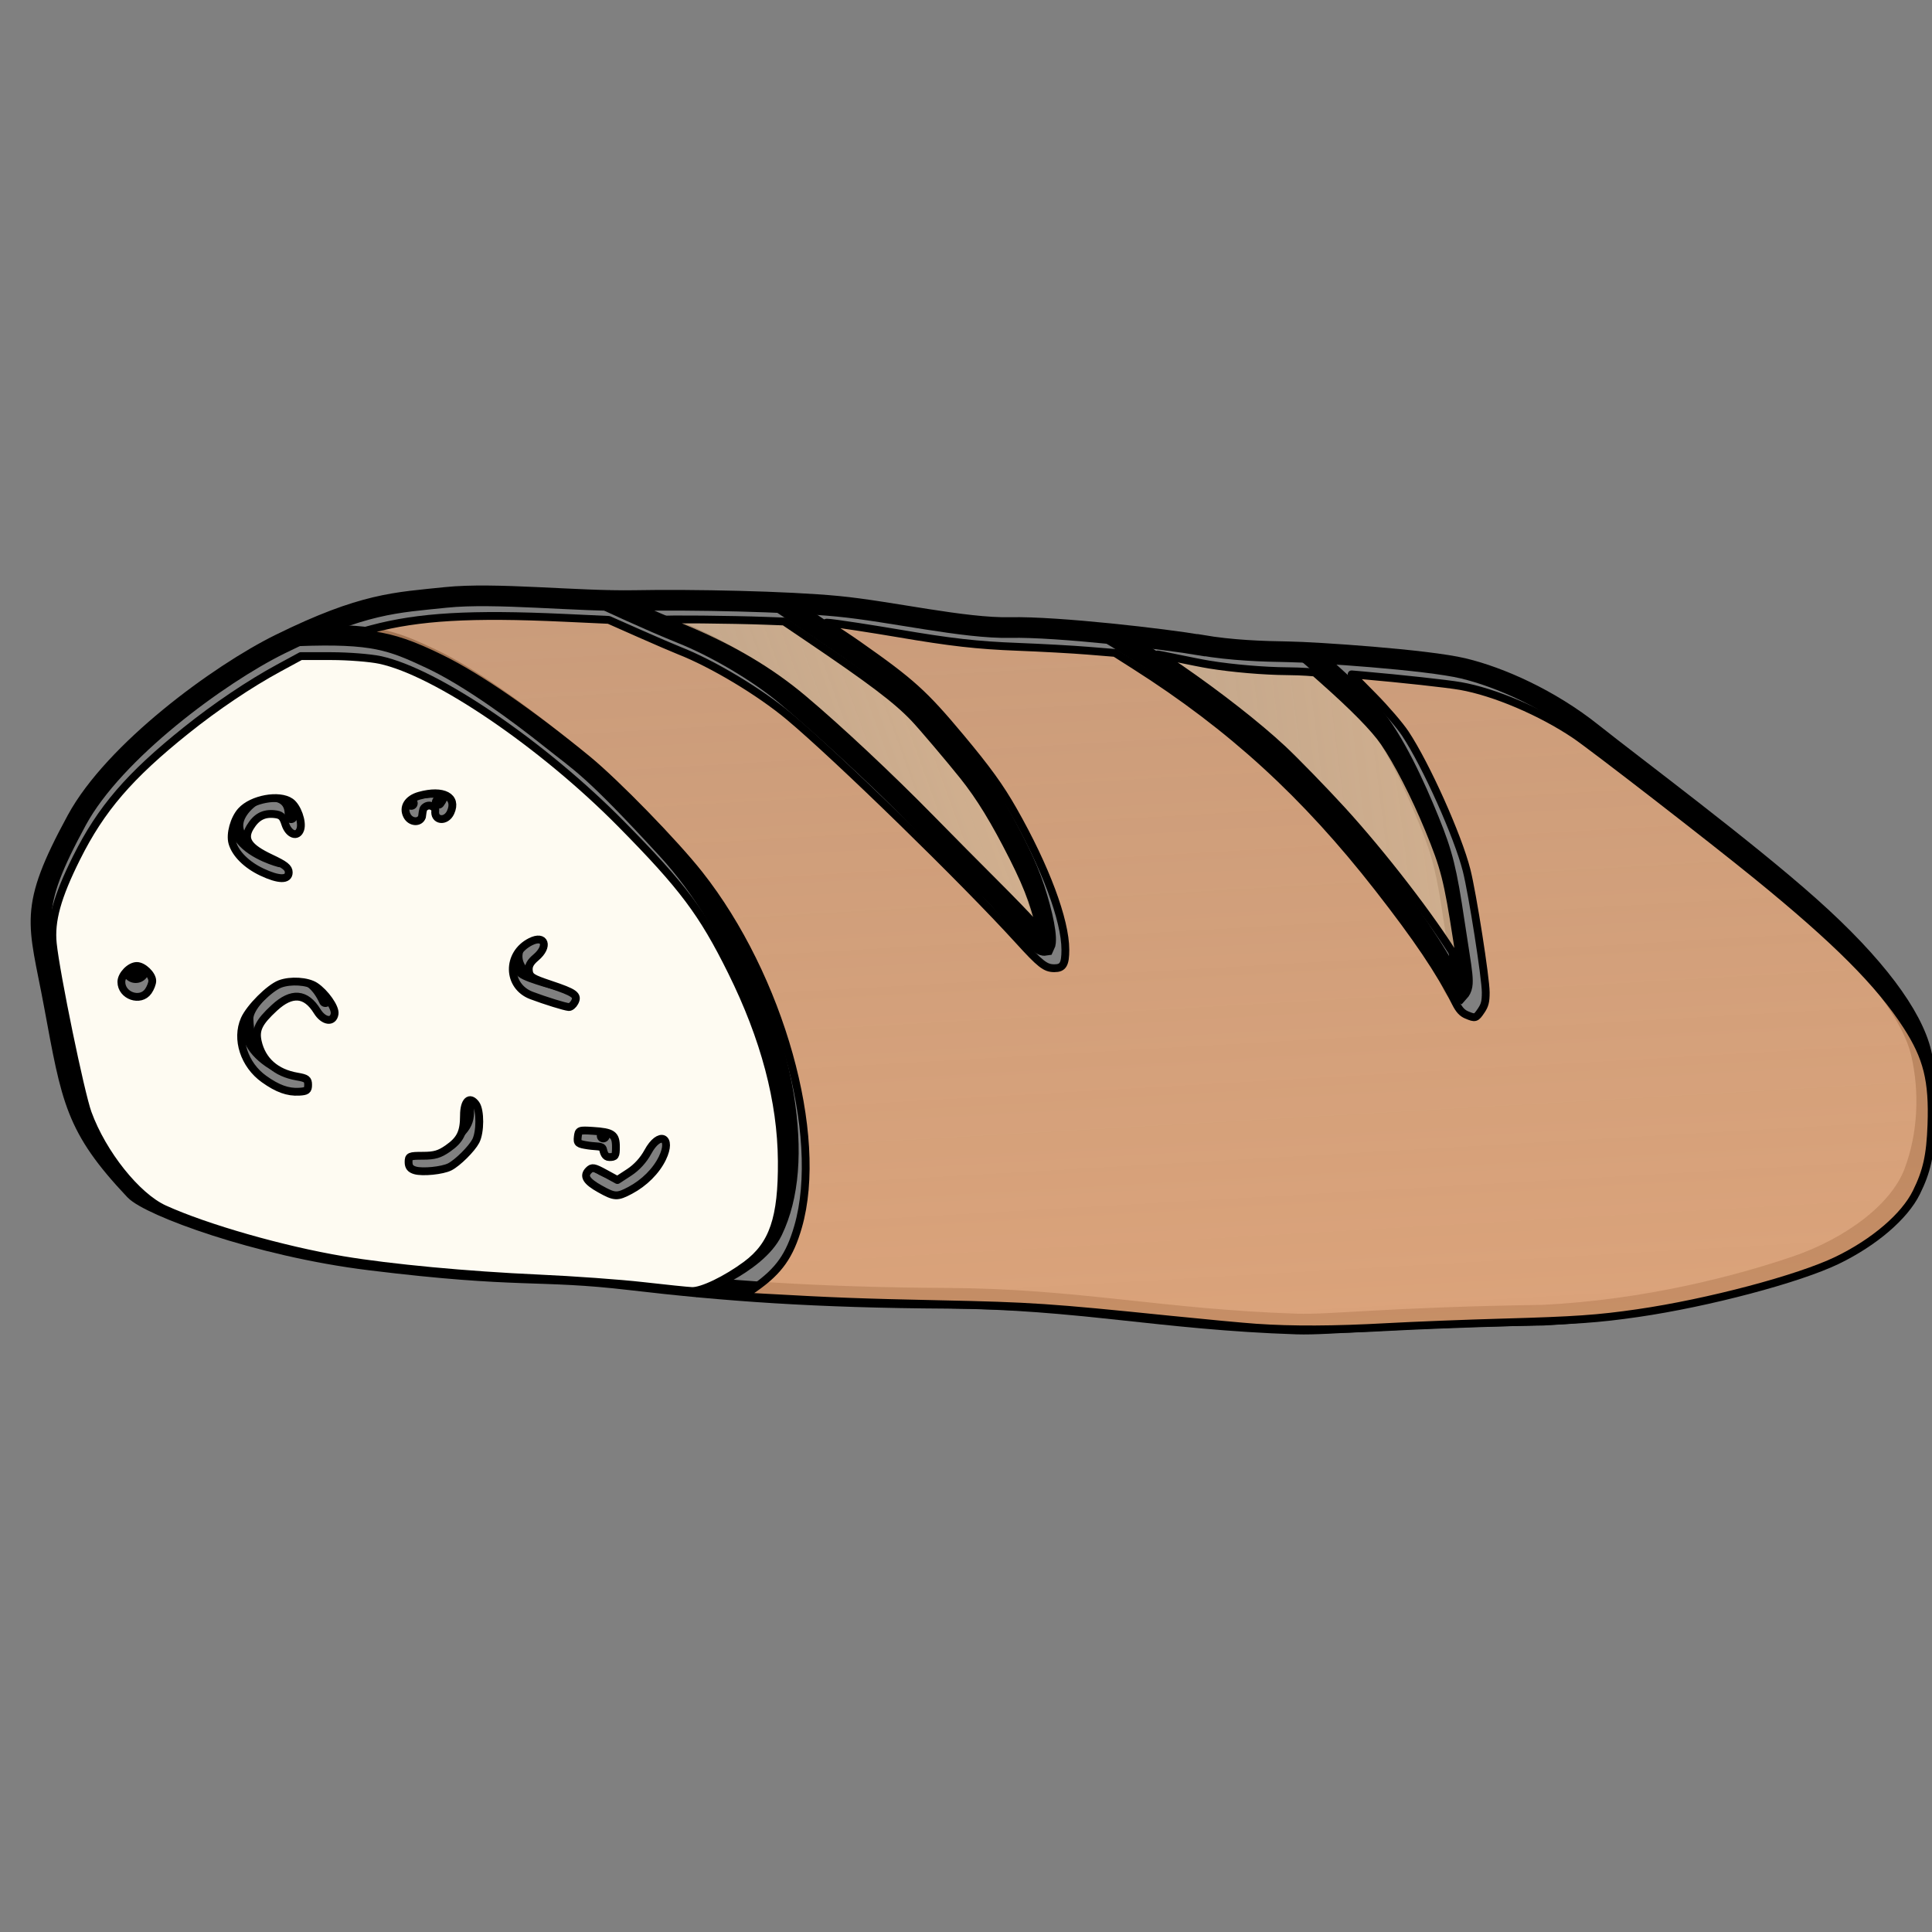 <?xml version="1.0" encoding="UTF-8"?>
<svg version="1.0" viewBox="0 0 750 750" xmlns="http://www.w3.org/2000/svg" xmlns:cc="http://creativecommons.org/ns#" xmlns:dc="http://purl.org/dc/elements/1.1/" xmlns:rdf="http://www.w3.org/1999/02/22-rdf-syntax-ns#" xmlns:xlink="http://www.w3.org/1999/xlink"><rect x="0" y="0" width="750" height="750" fill="#808080" stroke="none"/><defs><linearGradient id="linearGradient1119" x1="514.77" x2="405.88" y1="807.52" y2="-1093.2" gradientUnits="userSpaceOnUse"><stop stop-color="#eba979" offset="0"/><stop stop-color="#eba979" stop-opacity="0" offset="1"/></linearGradient><linearGradient id="linearGradient1127" x1="436.99" x2="-231.93" y1="226.27" y2="469.52" gradientUnits="userSpaceOnUse"><stop stop-color="#dbb590" offset="0"/><stop stop-color="#dbb590" stop-opacity="0" offset="1"/></linearGradient><linearGradient id="linearGradient1135" x1="664.68" x2="-236.17" y1="258.8" y2="373.35" gradientUnits="userSpaceOnUse"><stop stop-color="#dbb590" offset="0"/><stop stop-color="#dbb590" stop-opacity="0" offset="1"/></linearGradient></defs><g><g stroke-width="0"></g></g><g><g transform="matrix(.076 0 0 .03 2107.3 383.58)"><path d="m228.96 1225.2c-6.331 0.714-3.805 25.524 2.384 47.52-15.124-11.252-32.639-20.037-40.856-18.502-9.406 1.757 8.551 22.457 28.081 37.871-18.851-0.214-38.186 2.969-43.932 9.041-6.574 6.948 20.102 13.098 44.954 14.092-15.376 10.907-29.148 24.868-30.227 33.157-1.235 9.489 24.015-1.206 44.71-15.018-6.029 17.863-8.991 37.244-4.992 44.585 4.577 8.402 18.683-15.07 27.308-38.403 5.621 17.999 14.639 35.38 22.19 38.968 8.641 4.106 6.276-23.162-0.461-47.108 15.124 11.252 32.639 20.038 40.856 18.502 9.408-1.758-8.578-22.453-28.112-37.868 18.861 0.218 38.214-2.969 43.963-9.044 6.574-6.948-20.102-13.098-44.954-14.092 15.376-10.907 29.117-24.865 30.196-33.154 1.235-9.489-23.984 1.203-44.679 15.014 6.029-17.863 8.991-37.244 4.992-44.585-4.577-8.401-18.683 15.07-27.308 38.403-5.621-17.999-14.673-35.408-22.225-38.997-0.704-0.334-1.328-0.448-1.889-0.384z" fill="#eeeeec"/><path transform="matrix(.557 0 0 .881 96.494 416.86)" d="m344.41 1001.6c0 18.502-24.268 33.5-54.204 33.5s-54.204-14.998-54.204-33.5c0-18.502 24.268-33.5 54.204-33.5s54.204 14.998 54.204 33.5z" color="#000000" fill="#fd0" fill-rule="evenodd"/></g><g transform="matrix(.076 0 0 .043 860.45 -827.38)"><path d="m228.96 1225.2c-6.331 0.714-3.805 25.524 2.384 47.52-15.124-11.252-32.639-20.037-40.856-18.502-9.406 1.757 8.551 22.457 28.081 37.871-18.851-0.214-38.186 2.969-43.932 9.041-6.574 6.948 20.102 13.098 44.954 14.092-15.376 10.907-29.148 24.868-30.227 33.157-1.235 9.489 24.015-1.206 44.71-15.018-6.029 17.863-8.991 37.244-4.992 44.585 4.577 8.402 18.683-15.07 27.308-38.403 5.621 17.999 14.639 35.38 22.19 38.968 8.641 4.106 6.276-23.162-0.461-47.108 15.124 11.252 32.639 20.038 40.856 18.502 9.408-1.758-8.578-22.453-28.112-37.868 18.861 0.218 38.214-2.969 43.963-9.044 6.574-6.948-20.102-13.098-44.954-14.092 15.376-10.907 29.117-24.865 30.196-33.154 1.235-9.489-23.984 1.203-44.679 15.014 6.029-17.863 8.991-37.244 4.992-44.585-4.577-8.401-18.683 15.07-27.308 38.403-5.621-17.999-14.673-35.408-22.225-38.997-0.704-0.334-1.328-0.448-1.889-0.384z" fill="#eeeeec"/><path transform="matrix(.557 0 0 .881 96.494 416.86)" d="m344.41 1001.6c0 18.502-24.268 33.5-54.204 33.5s-54.204-14.998-54.204-33.5c0-18.502 24.268-33.5 54.204-33.5s54.204 14.998 54.204 33.5z" color="#000000" fill="#fd0" fill-rule="evenodd"/></g></g><g id="XMLID_1_" transform="matrix(1.655 0 0 1.655 44.287 97.3)" fill="#014463"><g transform="matrix(.592 0 0 .592 86.972 76.142)"><circle cx="190.51" cy="154.7" rx="382.49" ry="382.45" fill="none" stroke-width="7.024"/><g transform="matrix(3.217 0 0 3.219 -1008.4 -408.76)" stroke-width="1.585"><g transform="matrix(.888 0 0 .888 41.879 19.596)" stroke-width="1.786"><g stroke-width="1.786"><g transform="matrix(2.079 0 0 2.076 -366.19 -208.11)" stroke-width=".43"><g transform="matrix(1.672 0 0 1.67 -238.97 -123.77)" stroke-width=".463"><g stroke-width=".463"><g transform="matrix(.982 0 0 .982 6.398 3.258)" stroke-width=".471"><g transform="matrix(.985 0 0 .986 5.187 2.68)" stroke-width=".478"><g transform="matrix(3.249 0 0 3.264 -1131.4 -422.33)" stroke-width=".392"><g transform="matrix(.991 0 0 .99 4.338 1.793)" stroke-width=".395"><g fill="none" stroke="#000"><g stroke-width=".264"><path d="m460.47 181.92c-0.465-0.08-1.845-0.239-2.443-0.226-0.597 0.013-1.535-0.207-2.214-0.272-0.648-0.062-1.862-0.087-2.605-0.073-0.743 0.013-1.779-0.106-2.416-0.04-0.637 0.067-1.051 0.07-2.124 0.598-0.783 0.385-2.123 1.368-2.602 2.247-0.633 1.162-0.489 1.296-0.292 2.354 0.228 1.226 0.271 1.568 1.034 2.374 0.185 0.196 1.56 0.716 3.015 0.894 1.941 0.238 2.14 0.113 3.342 0.254s2.37 0.226 4.051 0.235c1.68 9e-3 2.736 0.272 4.482 0.329 0.427 0.014 1.202-0.085 3.154-0.113 1.333-0.066 2.506-0.376 3.229-0.621 0.723-0.244 1.333-0.705 1.521-1.194 0.188-0.489 0.207-1.053 0.094-1.533-0.113-0.48-0.591-1.128-1.427-1.871-0.835-0.743-2.244-1.787-2.788-2.219-0.544-0.433-1.183-0.715-1.652-0.827s-1.899-0.207-2.241-0.212c-0.329-5e-3 -0.727-0.018-1.117-0.085z"/><path d="m455.06 181.36c0.704 0.475 1.507 0.987 1.812 1.359 0.305 0.371 0.671 0.743 0.934 1.213 0.263 0.47 0.427 0.79 0.53 1.105s0.171 0.638 0.13 0.719c-0.098 0.016-0.459-0.494-0.726-0.729s-0.892-0.907-1.272-1.274c-0.38-0.367-0.92-0.86-1.3-1.18-0.38-0.32-0.929-0.635-1.352-0.804-0.422-0.169-0.986-0.433-0.986-0.433"/><path d="m459.28 181.76c0.72 0.426 1.563 1.06 1.948 1.413 0.385 0.352 1.089 1.114 1.308 1.4 0.219 0.286 0.495 0.598 0.85 1.147s0.289 0.589 0.388 0.63c0.082-0.09 0.041-0.214-0.059-0.882s-0.149-0.874-0.325-1.306c-0.176-0.432-0.448-1.034-0.74-1.37s-0.836-0.788-0.836-0.788"/></g><g stroke-linecap="round" stroke-width=".165"><path d="m450.35 183.94c-0.066-0.094 0.052-0.136 0.155-0.146 0.103-9e-3 0.324-0.042 0.192 0.132"/><path d="m448.81 184.11c0.024-0.343-0.357-0.306-0.488-0.212-0.131 0.094-0.3 0.296-0.145 0.494 0.155 0.197 0.488 0.282 0.488 0.282"/><path d="m451.91 185.61c-0.319 0.155-0.216 0.414-0.136 0.48 0.08 0.066 0.53 0.179 0.53 0.179"/><path d="m449.25 186.46c-0.192-0.418-0.507-0.329-0.634-0.244-0.127 0.085-0.38 0.32-0.371 0.484 9e-3 0.165 0.014 0.324 0.244 0.503 0.23 0.179 0.436 0.155 0.436 0.155"/></g></g><ellipse cx="446.82" cy="186.06" rx=".176" ry=".176" fill="#000"/><g fill="none" stroke="#000"><g stroke-linecap="round" stroke-width=".165"><path d="m451.06 187.65c9e-3 0.287 0.066 0.357-0.188 0.569-0.253 0.212-0.512 0.113-0.512 0.113"/><path d="m452.81 188.19c0.035-0.165-0.07-0.143-0.124-0.148-0.054-5e-3 -0.19-0.019-0.19-0.019"/><path d="m452.62 188.51c0.209 0.127 0.272 0.172 0.359 0.125 0.087-0.047 0.268-0.146 0.336-0.242 0.068-0.096 0.134-0.254 0.134-0.254"/></g><path d="m448.89 181.8c0.986-0.038 1.213 0.059 1.711 0.291 0.498 0.233 1.131 0.698 1.535 1.02 0.404 0.322 0.523 0.362 1.486 1.406s1.38 2.435 1.497 3.15c0.117 0.715 0.07 1.298-0.141 1.735-0.211 0.437-1.018 0.724-1.018 0.724" stroke-width=".264"/></g><g stroke="#000" stroke-linecap="round" stroke-linejoin="round" stroke-width="3.029"><path transform="matrix(.033 0 0 .033 445.42 173.73)" d="m239.36 496.31c-8.8-1.003-27.025-2.316-40.5-2.918-27.701-1.237-57.517-4.027-76-7.111-23.268-3.882-53.156-12.403-69.376-19.778-10.69-4.861-23.971-21.468-29.681-37.114-2.824-7.738-12.324-53.712-13.567-65.657-0.917-8.807 1.681-18.168 9.222-33.228 9.511-18.997 20.526-31.774 42.55-49.361 11.545-9.219 24.68-18.035 35.949-24.128l8.567-4.632 11.918 0.017c6.558 0.01 15.014 0.673 18.803 1.476 21.758 4.61 63.094 32.644 93.615 63.489 24.007 24.263 31.628 34.404 42.903 57.093 12.846 25.851 19.32 50.237 19.493 73.424 0.165 22.162-3.38 32.526-13.759 40.22-7.764 5.756-17.253 10.314-21.137 10.154-1.65-0.068-10.2-0.944-19-1.947zm-4.985-37.028c5.467-2.881 10.121-7.516 12.518-12.468 4.016-8.297-1.197-10.576-5.617-2.455-1.739 3.195-4.343 6.04-7.275 7.947l-4.566 2.97-4.824-2.625c-4.289-2.334-4.99-2.459-6.324-1.124-2.184 2.184-0.936 4.236 4.376 7.193 5.716 3.182 6.655 3.227 11.711 0.563zm-70.015-9.119c3.043-1.554 8.499-6.954 10.085-9.982 1.797-3.431 1.832-11.846 0.059-14.271-2.43-3.324-4.645-1.229-4.645 4.393 0 6.523-1.42 9.405-6.3 12.786-3.215 2.228-5.123 2.781-9.606 2.786-5.271 5e-3 -5.594 0.147-5.594 2.461 0 1.756 0.711 2.663 2.5 3.188 2.953 0.866 10.661 0.088 13.5-1.361zm64.5-7.746c0-4.782-1.348-5.709-9.007-6.19-5.314-0.334-5.503-0.258-5.803 2.335-0.286 2.472 0.037 2.732 4.16 3.35 3.207 0.481 5.266 0.051 5.622 1.414 0.327 1.251 0.727 3.056 2.434 3.056 2.355 0 2.594-0.364 2.594-3.965zm-119.5-24.008c0-2.134-0.591-2.573-4.316-3.209-8.192-1.399-13.569-6.158-15.219-13.472-1.053-4.669 0.353-7.541 6.436-13.148 6.723-6.197 12.24-5.751 16.625 1.344 2.466 3.991 6.25 4.524 6.762 0.953 0.346-2.413-3.687-8.13-7.517-10.655-3.031-1.999-9.624-2.416-13.698-0.868-4.097 1.558-11.721 9.166-13.749 13.72-3.398 7.634-0.122 17.626 7.575 23.1 5.228 3.718 9.195 5.148 13.601 4.903 3.004-0.167 3.5-0.545 3.5-2.667zm103.47-31.979c1.45-2.71 0.081-3.704-9.474-6.885-7.066-2.352-8.035-2.968-8.303-5.279-0.222-1.91 0.521-3.31 2.75-5.185 5.11-4.3 3.51-8.915-2.108-6.081-9.341 4.713-9.107 17.236 0.39 20.807 5.397 2.029 12.899 4.348 14.486 4.477 0.668 0.054 1.685-0.779 2.259-1.853zm-165.53-4.271c0.856-1.222 1.557-3.022 1.557-4 0-2.387-3.521-5.777-6-5.777-2.646 0-6 3.45-6 6.171 0 5.378 7.41 7.937 10.443 3.606zm54.537-46.027c-0.016-1.798-1.419-2.907-6.986-5.522-8.761-4.115-10.862-7.272-7.988-11.998 2.374-3.904 5.197-5.435 9.29-5.04 2.672 0.258 3.391 0.891 4.329 3.81 1.331 4.139 4.811 5.352 5.861 2.043 0.909-2.864-1.196-8.726-3.785-10.539-4.427-3.101-14.969-1.179-19.205 3.502-2.737 3.024-4.368 8.953-3.396 12.343 1.209 4.216 5.543 8.5 11.4 11.269 6.615 3.127 10.507 3.177 10.48 0.133zm51.728-21.5c0.156-0.94 0.271-2.899 0.768-3.413 2.111-2.177 4.556-0.043 4.405 0.913-0.638 4.039 4.157 4.655 5.931 0.762 2.748-6.032-2.857-9.016-12.112-6.446-4.523 1.256-6.523 4.53-4.769 7.807 1.376 2.571 4.882 2.799 5.776 0.376z" fill="#fefbf2"/><path transform="matrix(.033 0 0 .033 445.42 173.73)" d="m477.45 512.45c-4.861-0.333-19.976-1.74-33.588-3.126-46.801-4.765-53.718-5.229-89.095-5.968-30.613-0.64-41.259-1.04-68.375-2.568l-8.271-0.466 4.736-3.334c9.325-6.565 13.475-12.426 16.714-23.603 10.284-35.488-6.984-96.857-38.422-136.55-9.563-12.074-32.13-35.191-43.209-44.26-22.143-18.128-42.301-32.007-56.92-39.19-11.056-5.433-18.212-7.896-26.4-9.086l-6.127-0.891 5.657-1.508c18.105-4.825 38.444-6.007 74.6-4.335l17.324 0.801 11.78 5.202c6.479 2.861 13.479 5.867 15.556 6.679 13.027 5.094 31.2 15.963 42.667 25.52 18.596 15.497 68.232 63.767 88.973 86.524 8.653 9.494 10.529 10.96 14.024 10.96 3.37 0 4.272-1.51 4.272-7.156 0-11.432-7.722-32.039-20.218-53.955-5.167-9.061-10.131-15.913-20.463-28.246-14.226-16.981-19.07-21.348-39.692-35.784-8.004-5.603-13.487-8.679-12.268-8.679 2.299 0 20.036 2.824 27.499 4.095 20.644 3.514 30.893 4.674 46.616 5.273 9.139 0.348 21.385 1.021 27.213 1.496l10.596 0.863 7.789 4.939c37.329 23.668 65.998 49.808 94.368 86.042 15.169 19.374 23.843 32.211 30.08 44.519 1.355 2.674 2.513 3.942 4.273 4.677 3.365 1.406 3.599 1.338 5.616-1.63 1.45-2.135 1.793-3.49 1.793-7.092 0-5.524-5.147-38.284-7.428-47.274-3.374-13.301-15.732-40.79-23.803-52.95-2.065-3.111-7.598-9.544-12.296-14.295l-8.541-8.638 3.937 0.344c15.594 1.362 33.182 3.278 38.295 4.171 13.196 2.305 31.239 9.959 44.557 18.902 6.771 4.547 53.155 40.381 70.582 54.529 30.966 25.139 47.54 41.695 58.187 58.123 7.934 12.242 10.169 21.208 9.549 38.31-0.434 11.971-1.783 18.031-5.843 26.246-4.577 9.26-16.346 19.323-30.724 26.268-14.912 7.203-50.113 16.503-77.428 20.456-15.499 2.243-24.28 2.853-52.341 3.637-14.381 0.402-34.708 1.2-45.171 1.773-20.491 1.123-36.583 1.197-50.627 0.234z" fill="url(#linearGradient1119)"/><path transform="matrix(.033 0 0 .033 445.42 173.73)" d="m390.55 355.35c-1.709-1.994-8.226-8.716-14.483-14.939s-17.573-17.612-25.147-25.311c-15.957-16.218-35.424-34.41-49.32-46.087-12.815-10.769-27.423-19.411-45.769-27.075-4.278-1.787-8.017-3.401-8.309-3.587-0.569-0.362 26.703-0.103 39.501 0.375l7.151 0.267 8.582 5.786c25.352 17.093 35.145 24.481 41.995 31.678 2.988 3.139 14.031 16.125 19.018 22.364 6.493 8.122 12.127 17.313 19.318 31.512 3.235 6.389 5.555 11.647 7.273 16.485 1.216 3.424 3.604 11.846 3.414 12.036-0.065 0.065-1.517-1.513-3.225-3.506z" fill="url(#linearGradient1127)"/><path transform="matrix(.033 0 0 .033 445.42 173.73)" d="m555.12 369.48c-9.406-15.391-28.621-40.251-44.463-57.527-6.992-7.624-18.285-19.203-22.989-23.57-9.764-9.065-24.641-20.687-40.101-31.326-2.864-1.971-8.418-5.247-8.371-5.295 0.119-0.119 14.719 3.058 20.109 3.929 9.043 1.462 21.237 2.492 30.223 2.552 2.531 0.017 5.963 0.136 7.626 0.265l3.024 0.234 3.163 2.795c12.098 10.691 20.006 18.731 23.787 24.184 5.112 7.373 11.977 20.713 17.319 33.655 6.187 14.991 7.335 19.496 11.023 43.278 0.781 5.038 1.373 9.208 1.314 9.267-0.059 0.059-0.808-1.041-1.665-2.443z" fill="url(#linearGradient1135)"/></g></g></g></g></g></g></g></g></g></g></g></g></g></svg>
